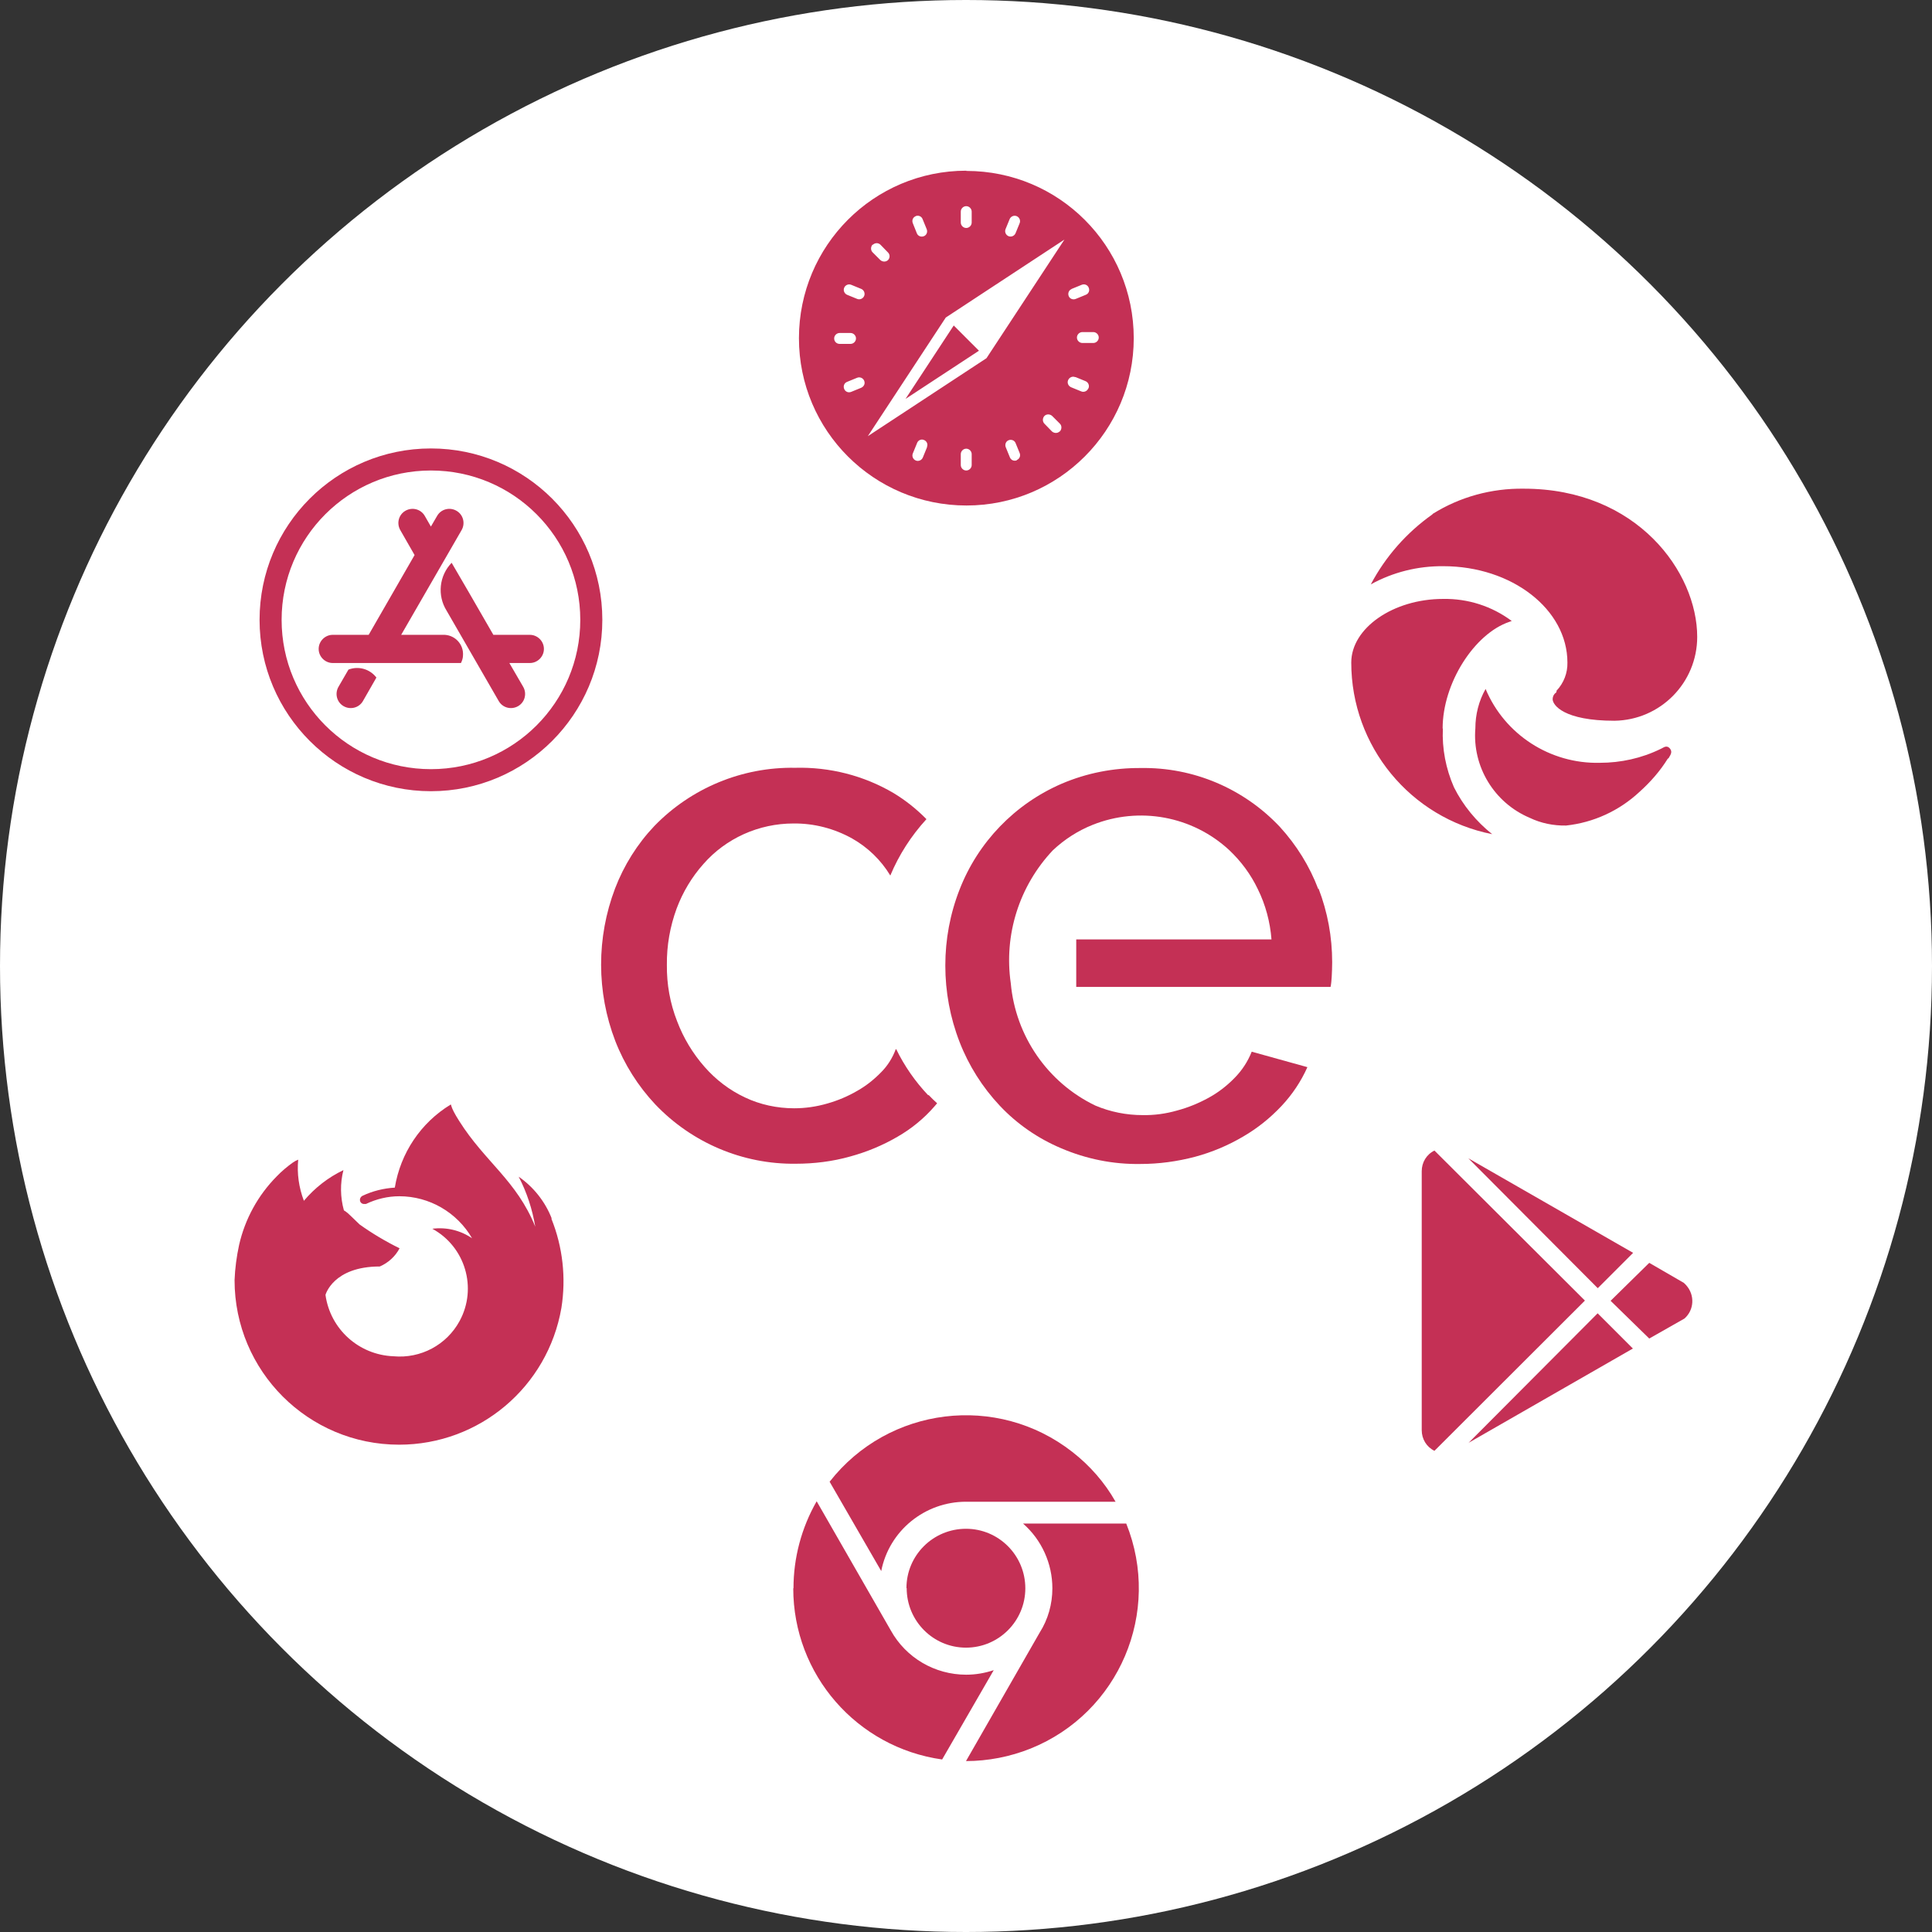 <?xml version="1.0" encoding="UTF-8"?>
<svg id="Layer_2" data-name="Layer 2" xmlns="http://www.w3.org/2000/svg" viewBox="0 0 85 85">
  <rect x="0" y="0" width="85" height="85" fill="#333333" stroke="none"/>
  <defs>
    <style>
      .cls-1 {
        fill: #fff;
      }

      .cls-2 {
        fill: #c43055;
      }
    </style>
  </defs>
  <g id="Layer_2-2" data-name="Layer 2">
    <g>
      <circle class="cls-1" cx="42.5" cy="42.5" r="42.5"/>
      <g id="Group_5637" data-name="Group 5637">
        <path id="Path_5801" data-name="Path 5801" class="cls-2" d="m24.27,53.6c-.29-.74-.8-1.38-1.45-1.83.36.69.6,1.43.73,2.2h0c-.82-2.03-2.21-2.85-3.34-4.64-.45-.7-.33-.75-.39-.73h0c-1.31.8-2.2,2.13-2.45,3.65-.49.03-.98.15-1.42.36-.08.04-.13.13-.11.22,0,.02.02.05.03.07.02.02.04.04.06.05.02.01.05.02.07.02.03,0,.05,0,.08,0h.02c.46-.22.96-.34,1.47-.34,1.32,0,2.54.71,3.2,1.85-.51-.35-1.13-.5-1.75-.42,1.45.79,1.99,2.61,1.2,4.06-.57,1.05-1.71,1.66-2.91,1.55-1.52-.06-2.78-1.19-2.99-2.7,0,0,.33-1.25,2.39-1.25.37-.16.68-.44.87-.8-.61-.3-1.2-.65-1.76-1.05-.26-.25-.39-.38-.5-.48-.06-.05-.12-.1-.19-.14-.16-.58-.17-1.19-.02-1.77-.67.32-1.26.78-1.74,1.35h0c-.22-.58-.31-1.2-.25-1.81-.08.03-.17.08-.24.13-.25.18-.49.38-.71.61-.82.83-1.39,1.87-1.65,3.01-.11.51-.18,1.03-.2,1.55,0,4,3.24,7.24,7.24,7.24,3.53,0,6.54-2.54,7.14-6.02.21-1.32.06-2.68-.44-3.92"/>
        <path id="Path_5802" data-name="Path 5802" class="cls-2" d="m63.03,22.61c1.2-.75,2.59-1.13,4.01-1.11,4.99,0,7.63,3.68,7.63,6.52,0,2.02-1.62,3.66-3.64,3.69-2.23,0-2.72-.69-2.72-.95,0-.11.05-.22.14-.28l.03-.04v-.05c.32-.34.49-.78.48-1.24,0-2.34-2.44-4.24-5.46-4.24-1.12-.01-2.21.26-3.19.8.65-1.23,1.58-2.28,2.71-3.08.02-.02,0-.03,0-.03m.46,9.45c-.04.89.13,1.77.49,2.59.4.8.98,1.5,1.68,2.06-3.6-.71-6.2-3.87-6.2-7.55,0-1.52,1.85-2.8,4.04-2.8,1.09-.02,2.15.32,3.02.97l-.11.04c-1.53.52-2.93,2.69-2.93,4.69m9.93,1.32h-.02c-.34.55-.77,1.04-1.25,1.47-.89.83-2.02,1.35-3.23,1.48-.55.01-1.1-.1-1.6-.34-1.56-.66-2.53-2.25-2.39-3.94,0-.6.15-1.2.45-1.73.84,2.01,2.84,3.3,5.02,3.25.93,0,1.84-.2,2.68-.61l.06-.03c.12-.07.23-.12.34,0,.13.15.05.27-.04.42,0,0,0,.01-.01.02"/>
        <path id="Path_5803" data-name="Path 5803" class="cls-2" d="m34.91,69.88c0-1.34.35-2.66,1.02-3.83l3.26,5.68c.67,1.21,1.94,1.95,3.32,1.95.41,0,.82-.07,1.21-.2l-2.27,3.93c-3.76-.53-6.55-3.74-6.55-7.53m10.84,1.95c.37-.58.56-1.26.56-1.95,0-1.09-.47-2.13-1.29-2.85h4.54c1.57,3.9-.31,8.33-4.21,9.9-.9.36-1.87.55-2.84.55l3.24-5.65Zm3.35-5.76h-6.59c-1.81,0-3.38,1.27-3.73,3.05l-2.27-3.93c2.59-3.31,7.37-3.9,10.68-1.31.77.6,1.42,1.34,1.9,2.19m-9.2,3.8c0-1.44,1.17-2.61,2.62-2.61,1.44,0,2.61,1.17,2.61,2.62,0,1.44-1.17,2.61-2.61,2.61-1.44,0-2.61-1.17-2.61-2.62h0"/>
        <path id="Path_5804" data-name="Path 5804" class="cls-2" d="m43.07,15.43l-1.11-1.11-2.12,3.23,3.23-2.12Zm-.56-7.92c-4.07,0-7.36,3.3-7.36,7.37,0,4.07,3.3,7.36,7.37,7.36,4.07,0,7.36-3.3,7.36-7.36,0-4.07-3.29-7.36-7.36-7.36,0,0,0,0,0,0m4.63,5.19l.44-.18c.12-.05.26,0,.31.13.05.12,0,.26-.13.31,0,0,0,0,0,0l-.44.18c-.12.05-.26,0-.31-.12-.05-.12,0-.26.12-.31,0,0,0,0,0,0m-2.9-2.64l.18-.44c.05-.12.19-.18.31-.13.12.05.18.19.13.31h0l-.18.44c-.05.12-.19.18-.31.13-.12-.05-.18-.19-.13-.31,0,0,0,0,0,0m-1.73-1.01h0c.13,0,.24.11.24.24v.48c0,.13-.11.24-.24.24s-.24-.11-.24-.24v-.48c0-.13.11-.24.24-.24m-2.23.44c.12-.05.26,0,.31.13l.18.44c.05.12,0,.26-.12.31-.12.05-.26,0-.31-.12h0s-.18-.45-.18-.45c-.05-.12,0-.26.13-.31m-1.89,1.26h0c.09-.09.24-.1.34,0,0,0,0,0,0,0l.33.34c.09.09.09.24,0,.33,0,0,0,0,0,0-.09.09-.24.09-.34,0l-.34-.34c-.09-.09-.09-.24,0-.34,0,0,0,0,0,0Zm-1.7,4.12h0c0-.13.11-.24.24-.24,0,0,0,0,0,0h.48c.13,0,.24.11.24.24s-.11.24-.24.24h-.48c-.13,0-.24-.1-.24-.24,0,0,0,0,0,0m1.19,2.17l-.44.18c-.12.05-.26,0-.31-.13-.05-.12,0-.26.13-.31l.44-.18c.12-.05.26.01.31.13.05.12,0,.25-.13.31m.13-4.04h0c-.05.12-.19.18-.31.13h0l-.44-.18c-.12-.05-.18-.19-.13-.31,0,0,0,0,0,0,.05-.12.19-.18.31-.13l.44.18c.12.05.18.19.13.31h0Zm2.76,6.67l-.18.44c-.05.12-.19.18-.31.13-.12-.05-.18-.19-.13-.31h0l.18-.44c.04-.13.17-.2.29-.16.13.04.2.17.16.29,0,.01,0,.02-.01.04h0m1.97.78c0,.13-.11.24-.24.24s-.24-.11-.24-.24v-.48c0-.13.11-.24.24-.24s.24.11.24.24v.48Zm1.99-.21h0c-.12.05-.26,0-.31-.13l-.18-.44c-.05-.12,0-.26.12-.31.12-.05.26,0,.31.12,0,0,0,0,0,0l.18.44c.05.12,0,.26-.13.31m1.89-1.26h0c-.09.09-.24.09-.34,0,0,0,0,0,0,0l-.33-.34c-.09-.09-.09-.24,0-.34.09-.09.24-.09.34,0l.34.34c.09.09.09.24,0,.34,0,0,0,0,0,0h0Zm-3.22-3.22l-5.22,3.43,3.43-5.22,5.22-3.43-3.43,5.22Zm4.48,1.33h0c-.05.12-.19.18-.31.13l-.44-.18c-.12-.05-.19-.18-.14-.31.05-.12.18-.19.31-.14,0,0,.01,0,.02,0h0l.44.18c.12.05.18.19.13.31,0,0,0,0,0,0m.21-1.99h-.48c-.13,0-.24-.11-.24-.24s.11-.24.24-.24h.48c.13,0,.24.11.24.24s-.11.24-.24.24h0"/>
        <path id="Path_5805" data-name="Path 5805" class="cls-2" d="m18.95,23.18l.28-.48c.17-.3.55-.4.85-.23.3.17.4.55.23.85l-2.66,4.61h1.92c.47.03.83.43.8.9,0,.12-.04.24-.09.34h-5.64c-.34,0-.62-.28-.62-.62s.28-.62.62-.62h1.58l2.02-3.51-.63-1.1c-.17-.3-.07-.68.23-.85.3-.17.68-.07.85.23h0l.27.47Zm-2.39,6.63l-.59,1.03c-.17.3-.55.4-.85.23-.3-.17-.4-.55-.23-.85l.44-.76c.44-.17.94-.03,1.23.35m5.14-1.88h1.61c.34,0,.62.28.62.62,0,.34-.28.62-.62.62h-.9l.61,1.05c.17.3.07.68-.23.85-.3.17-.68.07-.85-.23,0,0,0,0,0,0-1.02-1.77-1.78-3.09-2.29-3.97-.42-.67-.33-1.54.22-2.11.41.7,1.02,1.75,1.83,3.16m-2.74-8.19c-4.17,0-7.54,3.38-7.54,7.54s3.38,7.54,7.54,7.54,7.54-3.38,7.54-7.54c0-4.17-3.38-7.54-7.54-7.54h0m6.57,7.54c0,3.63-2.94,6.57-6.57,6.57-3.63,0-6.57-2.94-6.57-6.57,0-3.63,2.94-6.57,6.57-6.57h0c3.63,0,6.57,2.94,6.57,6.57"/>
        <path id="Path_5806" data-name="Path 5806" class="cls-2" d="m70.29,56.67l-5.69-5.71,7.25,4.16-1.55,1.55Zm-7.18-6.05c-.35.17-.56.52-.56.91v11.39c0,.39.21.74.56.91l6.62-6.61-6.62-6.6Zm10.97,5.82l-1.52-.88-1.7,1.67,1.7,1.66,1.55-.88c.43-.38.46-1.03.08-1.46-.03-.04-.07-.07-.11-.11m-9.49,7.05l7.25-4.16-1.55-1.55-5.69,5.71Z"/>
        <path id="Path_5807" data-name="Path 5807" class="cls-2" d="m40.84,48.19c-.57-.6-1.05-1.29-1.41-2.03h-.02c-.14.38-.36.73-.64,1.01-.31.32-.66.6-1.05.82-.41.24-.86.43-1.32.56-.48.14-.97.21-1.46.21-.75,0-1.5-.16-2.17-.48-.68-.32-1.28-.78-1.77-1.34-.52-.59-.93-1.27-1.21-2.01-.31-.79-.46-1.63-.45-2.48-.01-.85.14-1.69.43-2.48.27-.72.67-1.39,1.18-1.96.49-.56,1.09-1,1.77-1.31.69-.31,1.43-.47,2.19-.47.9-.01,1.79.22,2.58.66.69.39,1.27.95,1.68,1.63.38-.91.92-1.75,1.59-2.48-.43-.44-.92-.83-1.45-1.15-1.31-.77-2.81-1.15-4.33-1.11-2.33-.04-4.57.89-6.19,2.56-.75.79-1.34,1.73-1.73,2.75-.82,2.16-.82,4.55.01,6.71.4,1.03,1,1.98,1.76,2.79,1.61,1.69,3.85,2.64,6.18,2.61.81,0,1.62-.1,2.4-.32.73-.2,1.43-.49,2.08-.87.61-.35,1.16-.8,1.62-1.33.04-.05.08-.09.12-.14-.13-.12-.26-.24-.38-.37"/>
        <path id="Path_5808" data-name="Path 5808" class="cls-2" d="m58,39.12c-.38-1.01-.96-1.94-1.69-2.74-1.59-1.69-3.81-2.63-6.12-2.59-1.2-.01-2.38.22-3.48.69-2.06.89-3.68,2.57-4.49,4.65-.42,1.07-.63,2.2-.63,3.35,0,1.15.21,2.29.63,3.37.4,1.03,1,1.98,1.76,2.79.76.81,1.69,1.45,2.71,1.88,1.1.47,2.28.71,3.48.69.82,0,1.63-.11,2.42-.32.74-.2,1.45-.5,2.11-.89.62-.36,1.18-.81,1.68-1.34.47-.5.86-1.08,1.14-1.71l-2.45-.68c-.17.43-.43.83-.76,1.16-.34.35-.72.64-1.14.87-.44.24-.9.43-1.39.56-.49.14-1,.21-1.51.2-.71,0-1.42-.14-2.08-.42-2.1-1.01-3.51-3.06-3.72-5.38-.31-2.13.37-4.28,1.85-5.85.51-.48,1.1-.86,1.75-1.12,2.05-.82,4.39-.39,6.01,1.11.52.49.95,1.07,1.26,1.72.34.69.54,1.44.6,2.21h-8.59v2.09h11.19c.03-.15.04-.3.05-.45.01-.19.02-.41.02-.64,0-1.11-.2-2.2-.6-3.24"/>
      </g>
    </g>
  </g>
</svg>